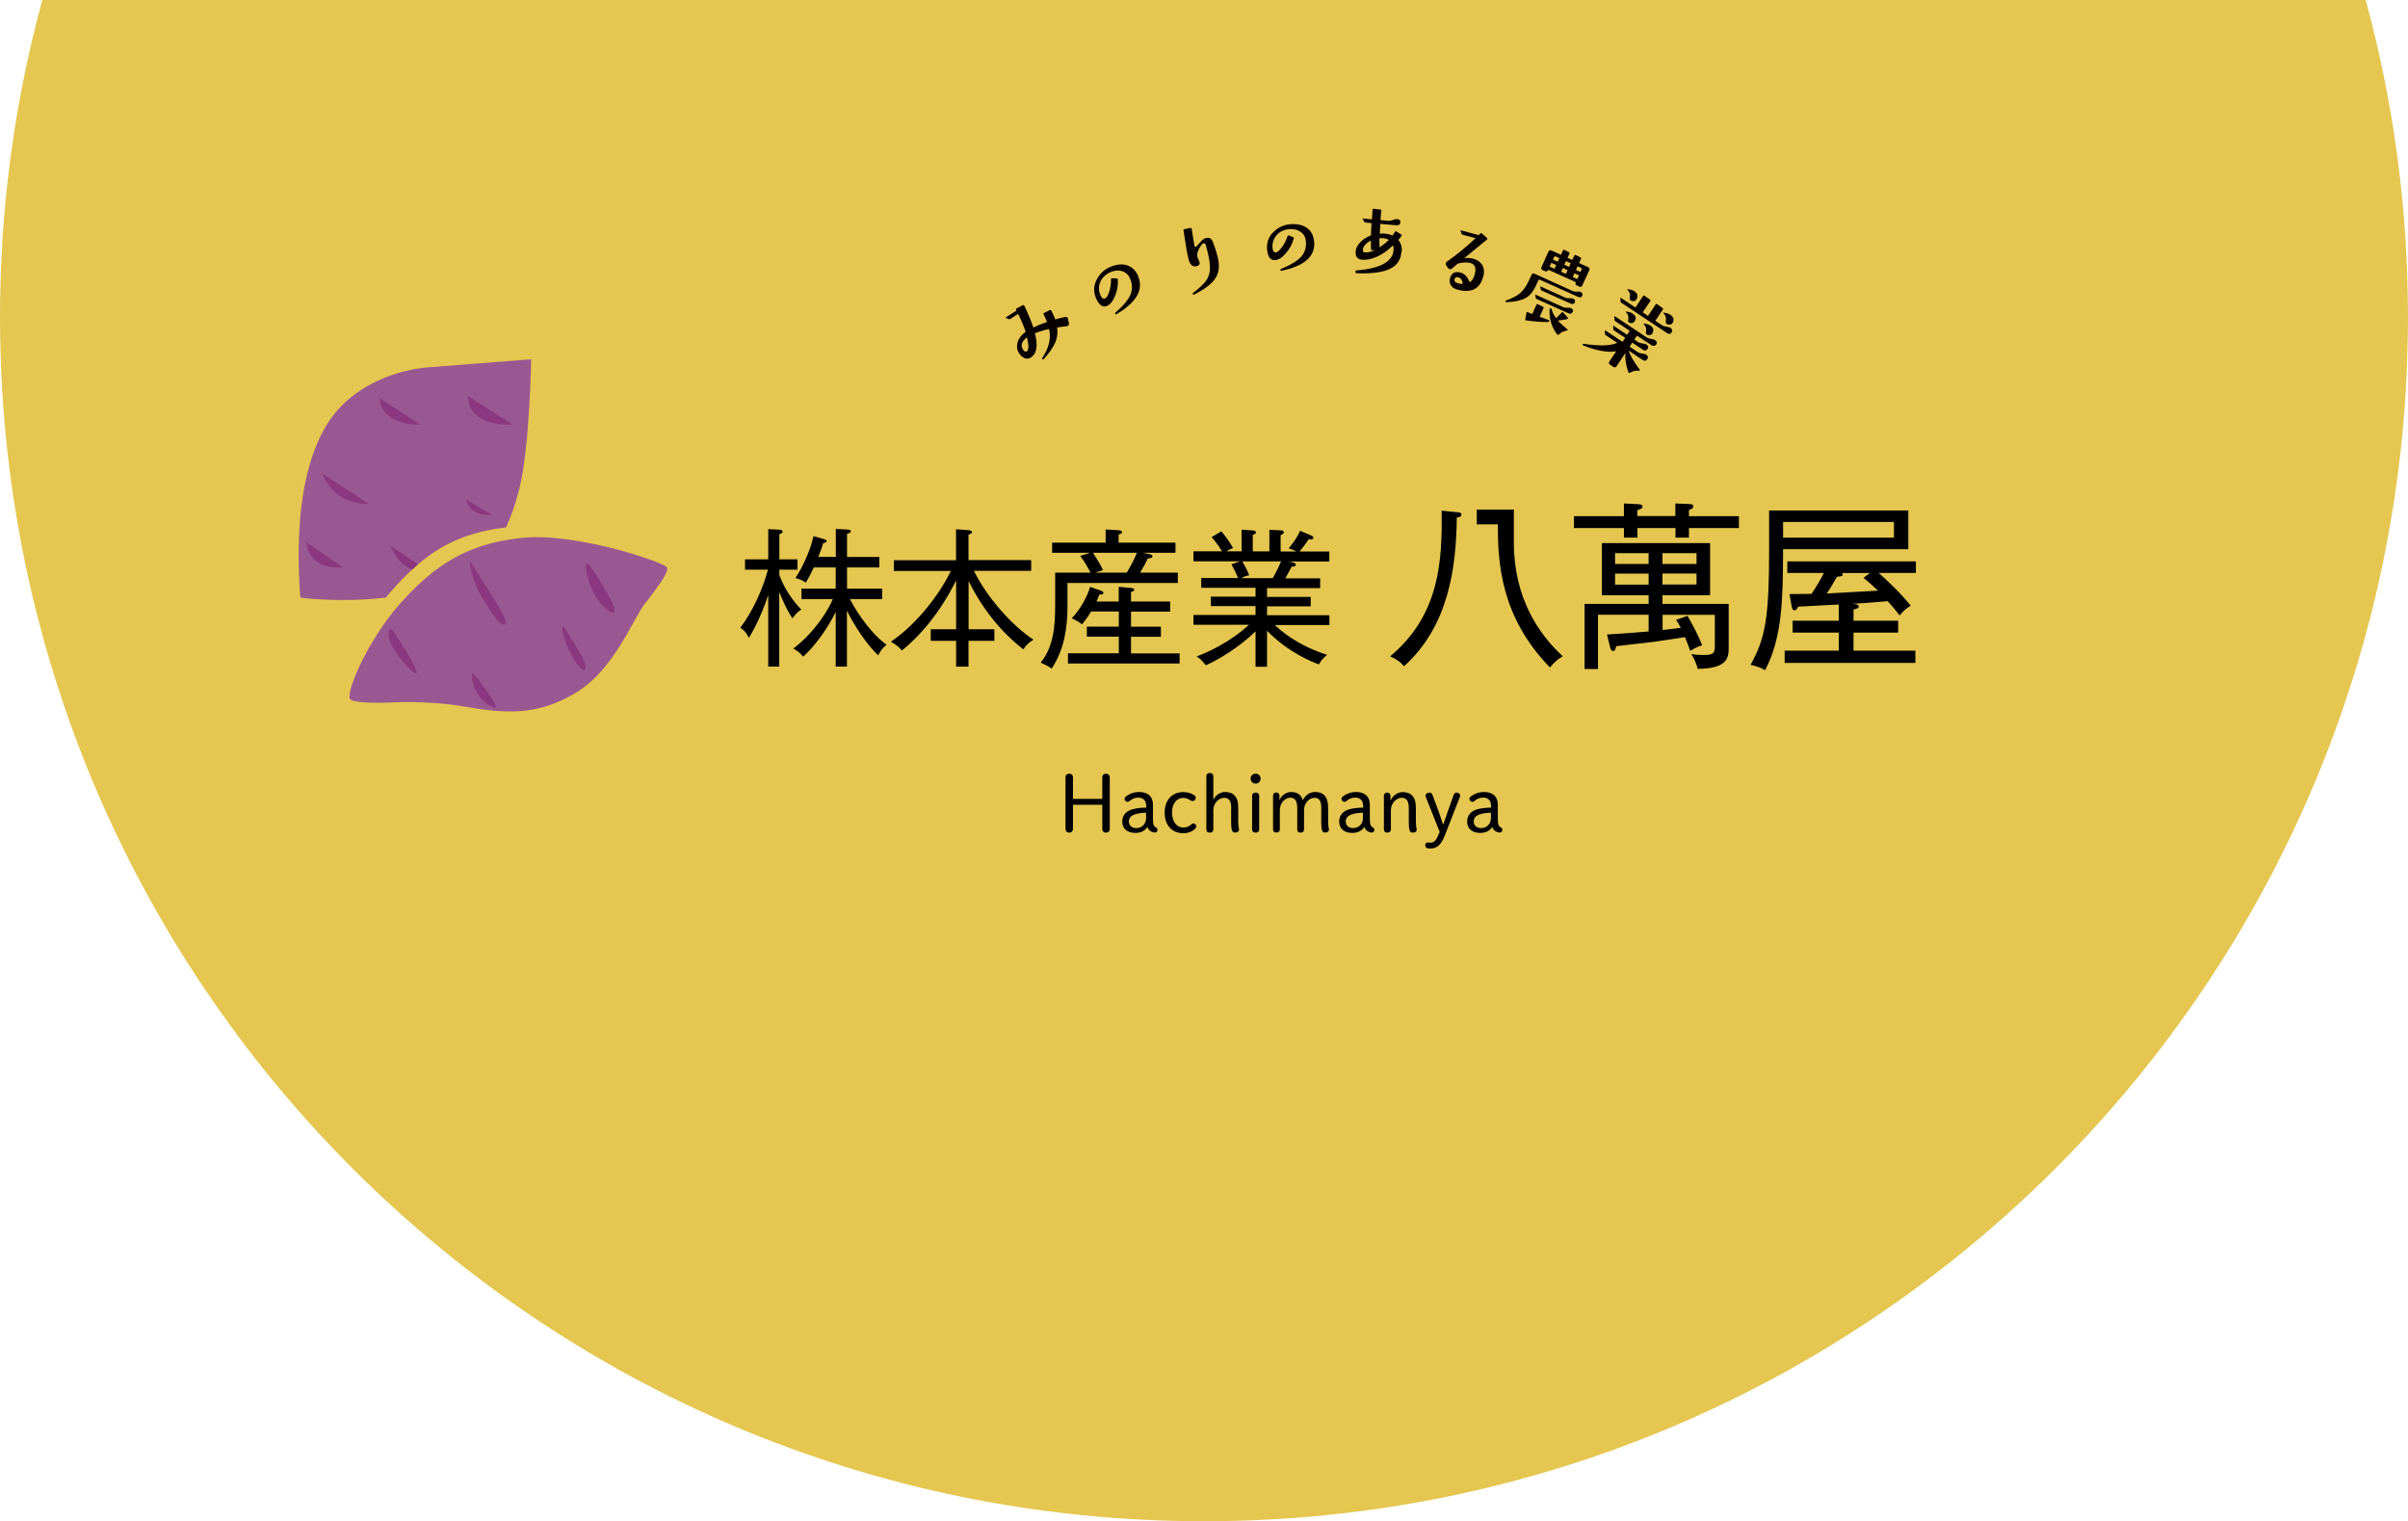 <?xml version="1.0" encoding="UTF-8"?>
<svg id="_レイヤー_2" data-name="レイヤー 2" xmlns="http://www.w3.org/2000/svg" viewBox="0 0 244.8 154.64">
  <defs>
    <style>
      .cls-1 {
        fill: #090000;
      }

      .cls-2 {
        fill: #9a5892;
      }

      .cls-3 {
        fill: #8b3880;
      }

      .cls-4 {
        fill: #e5c650;
      }
    </style>
  </defs>
  <g id="_レイヤー_1-2" data-name="レイヤー 1">
    <path class="cls-4" d="M4.3,0C1.5,10.27,0,21.08,0,32.24c0,67.6,54.8,122.4,122.4,122.4s122.4-54.8,122.4-122.4c0-11.16-1.5-21.97-4.3-32.24H4.3Z"/>
    <path d="M80.56,62.85c-.61-.87-1.14-2.17-1.34-2.67v7.58h-1.12v-7.28c-.82,2.45-1.61,3.77-1.96,4.35-.29-.52-.44-.73-.88-1.02,1.35-1.78,2.31-4.04,2.81-5.9h-2.33v-1.05h2.36v-3.07l1.08.05c.27.02.38.08.38.21s-.11.17-.33.26v2.55h1.84v1.05h-1.84v.55c.23.59.79,2.01,2.23,3.51-.23.14-.46.29-.9.88ZM89.28,66.62c-1.72-1.66-2.96-4.09-3.18-4.54v5.68h-1.14v-5.55c-.79,1.61-2.11,3.48-3.31,4.54-.26-.32-.52-.56-1-.82,2.26-1.73,3.62-4.04,4.01-5.03h-3.18v-1.06h3.48v-2.16h-2.23c-.38.81-.43.9-.81,1.55-.32-.24-.67-.38-1.06-.46.85-1.28,1.6-3.08,1.84-4.27l1.05.3c.17.05.29.09.29.18,0,.15-.18.2-.35.23-.14.47-.17.55-.5,1.4h1.78v-2.84l1.19.06c.2.02.33.02.33.17,0,.18-.24.23-.38.26v2.36h3.28v1.06h-3.28v2.16h3.57v1.06h-3.27c.21.46,1.7,3.15,3.72,4.65-.4.3-.59.55-.85,1.06Z"/>
    <path d="M98.46,63.97h2.63v1.17h-2.63v2.63h-1.26v-2.63h-2.58v-1.17h2.58v-4.98c-.64,1.32-2.45,4.68-5.52,7.14-.2-.24-.38-.47-1.11-.9,2.89-1.96,5.18-5.24,6.09-7.19h-5.79v-1.09h6.32v-3.15l1.23.09c.23.02.4.09.4.21,0,.09-.15.17-.36.26v2.58h6.37v1.09h-5.82c1.34,2.75,3.97,5.65,6.05,6.99-.52.35-.73.55-1.03.99-1.57-1.22-3.81-3.39-5.56-6.95v4.89Z"/>
    <path d="M108.52,59.26v2.39c0,2.19-.32,4.36-1.61,6.32-.35-.27-.9-.52-1.11-.61,1.25-1.57,1.47-3.47,1.47-5.85v-3.3h3.59c-.11-.2-.47-.96-1.05-1.7l1.03-.32h-3.88v-1.03h5.44v-1.34l1.32.08c.11,0,.35.06.35.2,0,.11-.08.14-.35.24v.82h5.78v1.03h-3.37l.73.14c.08.02.3.06.3.23s-.29.2-.47.21c-.26.55-.47.91-.78,1.44h3.83v1.05h-11.23ZM108.57,67.44v-1.03h5.17v-1.69h-3.25v-1.02h3.25v-1.54h-2.81c-.44.71-.7,1.02-.93,1.31-.27-.21-.52-.38-1.05-.62.81-.81,1.58-2.17,1.87-3.19l1.09.38c.15.05.26.11.26.23,0,.18-.24.17-.41.17-.14.36-.2.53-.29.71h2.26v-1.5l1.25.12c.11.02.33.03.33.18,0,.12-.14.17-.33.24v.96h3.98v1.02h-3.98v1.54h3.04v1.02h-3.04v1.69h4.94v1.03h-11.35ZM111.11,56.19c.15.23.67,1.02,1.03,1.76l-.81.26h3.22c.24-.4.7-1.19,1.03-2.02h-4.48Z"/>
    <path d="M129.59,63.52c.53.53,2.28,2.08,5.33,3.05-.41.33-.61.55-.84.97-.64-.23-3.1-1.19-5.27-3.42v3.66h-1.17v-3.6c-1.61,1.57-3.66,2.83-5.05,3.45-.43-.56-.76-.79-.94-.9,1.17-.44,3.37-1.43,5.32-3.22h-5.64v-1h6.31v-.9h-4.54v-.96h4.54v-.9h-5.52v-.99h3.75c-.14-.35-.44-.96-.68-1.4l.88-.3h-4.74v-1.02h2.9c-.46-.76-.81-1.16-1.06-1.44l1-.59c.44.53.85,1.11,1.19,1.7-.12.05-.38.14-.68.33h1.54v-2.2l1.14.08c.14.02.32.03.32.2,0,.15-.14.2-.32.24v1.69h1.69v-2.19l1.14.05c.08,0,.33.02.33.2,0,.15-.23.24-.33.29v1.66h1.61c-.26-.14-.52-.24-.79-.32.55-.67.88-1.14,1.16-1.78l1.23.52c.06.03.12.11.12.18,0,.06-.05.18-.23.18-.05,0-.06-.02-.24-.03-.33.5-.38.56-.93,1.25h3.02v1.02h-4.16l.44.08c.24.05.32.17.32.23,0,.05,0,.23-.43.21-.08.15-.14.29-.64,1.19h3.54v.99h-5.4v.9h4.44v.96h-4.44v.9h6.34v1h-5.56ZM126.29,57.07c.14.21.52.9.71,1.41-.18.03-.46.09-.82.29h3.21c.27-.47.62-1.14.84-1.7h-3.94Z"/>
    <path d="M148.1,52.61c-.06,5.08-.82,11.03-5.37,15.12-.38-.48-.86-.77-1.41-1.01,5.02-4.18,5.31-9.64,5.24-14.81l1.7.17c.13.02.31.04.31.24,0,.22-.27.27-.48.29ZM157.57,67.85c-5.02-5.15-5.3-10.67-5.3-14.55h-2.14v-1.5h3.77v3.35c0,5.68,2.57,9.35,4.97,11.56-.4.24-.77.49-1.3,1.14Z"/>
    <path d="M165.07,51.18l1.43.07c.2.02.48.02.48.24,0,.2-.17.26-.53.37v.6h3.87v-1.28l1.45.06c.15,0,.37.02.37.22,0,.24-.27.33-.44.39v.62h5.08v1.21h-5.08v.97h-1.37v-.97h-3.87v.97h-1.37v-.97h-5.08v-1.21h5.08v-1.28ZM171.54,62.58c.68,1.19,1.08,1.96,1.5,3.01-.55.16-1.1.51-1.21.57-.13-.37-.22-.62-.53-1.39-.46.07-2.55.38-2.93.44-.24.04-3.43.4-4.07.48-.05.27-.11.49-.31.49s-.29-.31-.31-.4l-.31-1.28c1.78-.11,2.29-.15,4.23-.31v-1.7h-5.15v5.52h-1.36v-6.62h6.51v-.88h-4.75v-5.3h11v5.3h-4.84v.88h6.73v4.4c0,.95,0,2.18-3.15,2.2-.09-.42-.37-1.1-.66-1.5.24.04.64.09,1.28.09.93,0,1.12-.17,1.12-.84v-3.24h-5.31v1.54c.9-.09.99-.11,1.85-.22-.24-.48-.31-.57-.48-.81l1.15-.4ZM167.6,56.23h-3.41v1.1h3.41v-1.1ZM167.6,58.31h-3.41v1.12h3.41v-1.12ZM169.01,57.33h3.46v-1.1h-3.46v1.1ZM169.01,59.42h3.46v-1.12h-3.46v1.12Z"/>
    <path d="M181.27,55.83c-.02,4.87-.04,8.92-1.83,12.3-.48-.29-.97-.44-1.48-.55,1.54-2.71,1.89-4.97,1.89-11.66v-4.03h14.15v3.94h-12.72ZM192.54,53.06h-11.27v1.59h11.27v-1.59ZM191,58.25c2.02,1.8,2.88,2.86,3.24,3.32-.46.26-.9.7-1.12.99-.4-.51-.79-.99-1.21-1.45-.86.07-1.98.18-3.57.27.2.02.62.04.62.27,0,.22-.38.27-.53.31v1.14h4.54v1.21h-4.54v1.83h6.29v1.25h-13.29v-1.25h5.5v-1.83h-4.69v-1.21h4.69v-1.65c-3.24.18-3.46.18-4.14.22-.07.18-.17.37-.37.37-.16,0-.24-.17-.26-.31l-.24-1.34c.62,0,1.06,0,2.24-.02.42-.6,1.01-1.61,1.26-2.13h-3.72v-1.17h13.07v1.17h-3.77ZM189.46,58.73l.64-.48h-2.84s.07.09.07.15c0,.18-.15.18-.59.24-.46.81-.71,1.25-1.04,1.69.55-.02,4.25-.24,5.22-.29-.71-.66-.79-.73-1.47-1.3Z"/>
    <path d="M109.08,81.81v2.44c0,.24-.15.39-.38.39s-.38-.15-.38-.39v-5.22c0-.24.15-.38.38-.38s.38.14.38.38v2.18h2.98v-2.18c0-.24.15-.38.37-.38.23,0,.39.14.39.38v5.22c0,.24-.15.39-.39.39-.22,0-.37-.15-.37-.39v-2.44h-2.98Z"/>
    <path d="M116.51,81.81c0-.44-.32-.73-.76-.73-.4,0-.67.13-.91.34-.06.05-.13.09-.21.09-.16,0-.3-.15-.3-.28,0-.08,0-.14.06-.19.27-.27.81-.53,1.4-.53.91,0,1.42.45,1.42,1.29v1.44c0,.6.1.76.3.87.11.06.16.12.16.23,0,.18-.1.29-.25.29-.14,0-.27-.05-.36-.09-.2-.1-.34-.24-.41-.48-.25.38-.65.61-1.23.61-.87,0-1.33-.49-1.33-1.14,0-.72.47-1.11,1.06-1.27.44-.12.91-.16,1.38-.16v-.32ZM116.51,82.62c-.4,0-.79.05-1.16.17-.3.1-.59.32-.59.7s.24.69.76.69.99-.39.99-1v-.56Z"/>
    <path d="M121.53,84.21c-.33.33-.73.49-1.25.49-1.12,0-1.88-.8-1.88-2.1s.79-2.08,1.88-2.08c.42,0,.78.09,1.14.32.1.06.14.15.14.27,0,.17-.15.32-.3.32-.11,0-.18-.03-.27-.09-.27-.17-.47-.23-.71-.23-.65,0-1.13.57-1.13,1.49s.48,1.52,1.14,1.52c.35,0,.61-.11.81-.31.07-.07.13-.11.2-.11.17,0,.32.15.32.28,0,.1-.02.15-.09.23Z"/>
    <path d="M125.17,82.25c0-.5-.06-.77-.21-.94-.13-.15-.31-.21-.49-.21-.57,0-1.12.54-1.12,1.25v1.94c0,.23-.13.35-.36.35s-.35-.12-.35-.35v-5.36c0-.23.12-.35.35-.35s.36.12.36.35v2.39c.19-.47.7-.81,1.18-.81.43,0,.75.11.99.37.26.28.36.64.36,1.32v1.28c0,.29.02.56.08.78,0,.03,0,.08,0,.11,0,.14-.15.26-.4.26-.19,0-.28-.08-.33-.27-.06-.24-.07-.49-.07-.88v-1.24Z"/>
    <path d="M128.15,79.15c0,.29-.22.51-.5.51s-.51-.22-.51-.51.22-.5.51-.5.5.22.5.5ZM127.29,80.91c0-.22.14-.34.36-.34s.36.12.36.34v3.39c0,.22-.14.34-.36.34s-.36-.12-.36-.34v-3.39Z"/>
    <path d="M134.33,82.25c0-.5-.06-.77-.2-.94-.12-.15-.29-.21-.48-.21-.57,0-1.08.54-1.08,1.25v1.94c0,.23-.13.35-.36.35s-.33-.12-.33-.35v-2.05c0-.5-.06-.77-.21-.94-.12-.15-.29-.21-.48-.21-.57,0-1.08.54-1.08,1.27v1.92c0,.23-.13.35-.36.35s-.33-.12-.33-.35v-3.38c0-.21.13-.34.32-.34s.33.13.33.34v.44c.19-.49.7-.83,1.18-.83.4,0,.73.11.95.37.11.13.19.27.25.46.3-.6.79-.83,1.25-.83.42,0,.74.11.96.37.25.28.36.64.36,1.32v1.28c0,.29.02.56.08.78,0,.03,0,.08,0,.11,0,.14-.15.26-.39.26-.19,0-.27-.08-.32-.27-.06-.24-.07-.49-.07-.88v-1.24Z"/>
    <path d="M138.56,81.81c0-.44-.32-.73-.76-.73-.4,0-.67.13-.91.34-.06.05-.13.09-.21.09-.16,0-.3-.15-.3-.28,0-.08,0-.14.06-.19.27-.27.81-.53,1.4-.53.91,0,1.42.45,1.42,1.29v1.44c0,.6.1.76.3.87.11.06.16.12.16.23,0,.18-.1.29-.25.29-.14,0-.27-.05-.36-.09-.2-.1-.34-.24-.41-.48-.25.38-.65.61-1.23.61-.87,0-1.33-.49-1.33-1.14,0-.72.47-1.11,1.06-1.27.44-.12.91-.16,1.38-.16v-.32ZM138.56,82.62c-.4,0-.79.05-1.16.17-.3.1-.59.32-.59.7s.24.69.76.69.99-.39.99-1v-.56Z"/>
    <path d="M141.38,81.36c.2-.49.73-.84,1.21-.84.42,0,.75.11.99.37.26.28.36.64.36,1.32v1.28c0,.29.02.56.08.78,0,.03,0,.08,0,.11,0,.14-.15.26-.4.26-.19,0-.28-.08-.33-.27-.06-.24-.07-.49-.07-.88v-1.24c0-.5-.06-.77-.21-.94-.13-.15-.31-.21-.49-.21-.57,0-1.12.54-1.12,1.27v1.92c0,.23-.13.35-.36.35s-.35-.12-.35-.35v-3.38c0-.21.13-.34.33-.34s.34.13.34.34v.44Z"/>
    <path d="M144.98,81.1c-.03-.09-.06-.16-.06-.23,0-.15.18-.3.4-.3.14,0,.25.09.3.22l.62,1.66c.16.44.3.88.44,1.32h.06c.15-.45.31-.91.47-1.36l.58-1.62c.04-.12.14-.22.29-.22.19,0,.36.14.36.27,0,.06,0,.11-.03.18l-1.54,3.94c-.39.99-.85,1.29-1.44,1.29-.09,0-.19,0-.28-.02-.15-.02-.26-.12-.26-.32,0-.17.12-.27.26-.27.08,0,.17.02.28.02.37,0,.57-.23.86-.92l.07-.18-1.38-3.46Z"/>
    <path d="M151.57,81.81c0-.44-.32-.73-.76-.73-.4,0-.67.13-.91.34-.06.05-.13.09-.21.09-.16,0-.3-.15-.3-.28,0-.08,0-.14.06-.19.27-.27.81-.53,1.4-.53.91,0,1.42.45,1.42,1.29v1.44c0,.6.1.76.3.87.11.06.16.12.16.23,0,.18-.1.29-.25.29-.14,0-.27-.05-.36-.09-.2-.1-.34-.24-.41-.48-.25.38-.65.61-1.23.61-.87,0-1.33-.49-1.33-1.14,0-.72.47-1.11,1.06-1.27.44-.12.91-.16,1.38-.16v-.32ZM151.57,82.62c-.4,0-.79.05-1.16.17-.3.1-.59.32-.59.7s.24.69.76.69.99-.39.99-1v-.56Z"/>
    <path class="cls-2" d="M65.6,61.29c-1.32,1.73-3.15,6.8-7.12,9.17-3.97,2.37-7.26,2.05-11.23,1.37-3.97-.68-7.71-.41-7.71-.41,0,0-3.33.14-3.92-.32-.54-.42,1.33-5.1,4.29-8.83.27-.34.54-.67.83-.98,3.4-3.81,6.71-5.99,12.16-6.6.04,0,.08,0,.12-.01,5.52-.59,14.6,2.51,14.79,3.01.18.5-.87,1.87-2.19,3.61Z"/>
    <path class="cls-3" d="M62.04,60.85s-1.58-2.92-2.22-3.47c-.64-.55,0,2.74,1.4,4.14s1.57.66.82-.67Z"/>
    <path class="cls-3" d="M59.24,66.87s-1.49-2.56-1.89-3.07c-.4-.52-.15,1.2.79,2.9.94,1.7,1.92,1.91,1.1.18Z"/>
    <path class="cls-3" d="M50.08,60.65s-2.14-3.38-2.28-3.56c-.14-.18.14,2.01,1.37,3.92,1.23,1.92,1.51,2.44,2.14,2.5.64.06-1.23-2.86-1.23-2.86Z"/>
    <path class="cls-3" d="M50.11,71.16s-1.43-2.13-1.92-2.62c-.49-.49-.12,1.46.55,2.28.67.82,1.4,1.1,1.61,1.13.21.03-.24-.79-.24-.79Z"/>
    <path class="cls-3" d="M39.86,65.65s.94,1.76,2.19,2.68c1.25.91-1.49-3.29-2.01-4.11-.52-.82-.82.42-.18,1.43Z"/>
    <path class="cls-2" d="M54,36.52s-.15,8.96-1.2,13.16c-.38,1.52-.84,2.82-1.36,3.94-3.8.43-6.49,1.66-8.92,3.73-.2.17-.41.35-.61.54-.64.59-1.27,1.23-1.9,1.94-.27.3-.53.61-.78.92-4.91.55-8.7,0-8.7,0-.57-7.63.29-13.94,2.9-17.9,2.62-3.96,7.33-5.29,10.09-5.51,2.76-.21,10.49-.82,10.49-.82Z"/>
    <path class="cls-3" d="M31.14,55.11l3.68,2.54s-3.3.53-3.68-2.54Z"/>
    <path class="cls-3" d="M42.51,57.35c-.2.17-.41.35-.61.54-.76-.28-1.62-.93-2.2-2.41l2.81,1.88Z"/>
    <path class="cls-3" d="M32.75,48.13l4.72,3.08s-3.29.36-4.72-3.08Z"/>
    <path class="cls-3" d="M42.75,43.17l-4.17-2.72s-.11,2.72,4.17,2.72Z"/>
    <path class="cls-3" d="M52.15,43.17l-4.56-2.9s-.32,3.04,4.56,2.9Z"/>
    <path class="cls-3" d="M50.03,52.33s-2.43-1.44-2.57-1.51.24,1.72,2.57,1.51Z"/>
    <path class="cls-1" d="M108.57,32.42l.1.46c.02.1-.01.18-.11.24-.03.02-.06.03-.09.04-.23.02-.56.06-1,.13.07.51.02.99-.16,1.45-.21.52-.6,1.09-1.17,1.73-.06.07-.12.08-.16.05-.05-.03-.06-.08,0-.16.67-1.03.89-2,.67-2.91-.5.1-.98.25-1.44.43.34,1.3.18,2.13-.47,2.49-.19.11-.39.12-.59.03-.23-.09-.43-.28-.59-.56-.19-.33-.22-.69-.1-1.08.12-.39.39-.73.81-1.03-.18-.54-.43-1.14-.76-1.82l-.83.53s-.06.02-.09.01l-.35-.14s-.03-.02,0-.04l1.1-.7-.05-.1s-.01-.08.04-.11l.64-.33c.08-.03.13-.02.17.06.35.73.66,1.46.91,2.2.39-.19.86-.38,1.39-.56-.09-.25-.21-.51-.36-.8-.02-.05-.01-.08.03-.1l.59-.3c.08-.04.14-.02.18.05.17.33.3.63.4.89.35-.1.69-.19,1.02-.25.11-.02.2.02.26.12.02.03.03.05.04.08ZM104.4,34.29c-.55.42-.68.85-.37,1.29.11.16.23.2.37.12.2-.15.2-.62,0-1.41Z"/>
    <path class="cls-1" d="M115.73,28.15c.52,1.33-.21,2.59-2.2,3.77-.07.04-.12.04-.15,0-.04-.05-.03-.1.02-.14.82-.72,1.33-1.34,1.54-1.87.21-.53.18-1.08-.09-1.67-.16-.34-.42-.57-.79-.68-.37-.11-.75-.07-1.16.1-.54.24-.9.61-1.08,1.09-.15.42-.13.83.04,1.23.13.31.29.43.48.36.15-.06.28-.27.41-.64.14-.4.2-.84.2-1.33,0-.06.03-.09.08-.09l.48.02c.08,0,.13.05.13.13.04.56-.06,1.12-.29,1.67-.23.55-.51.89-.84,1.01-.43.16-.8-.11-1.1-.82-.28-.67-.23-1.33.13-1.96.31-.55.75-.95,1.32-1.19.7-.3,1.31-.34,1.83-.13.48.19.83.57,1.05,1.13Z"/>
    <path class="cls-1" d="M123.89,26.66c.08.67-.05,1.25-.4,1.73-.37.51-1.05,1.02-2.05,1.54-.08.04-.13.03-.17-.02-.03-.05-.02-.1.04-.15.66-.5,1.1-.93,1.34-1.28.28-.43.39-.94.35-1.52-.04-.53-.18-1.22-.43-2.08-.04-.12-.11-.17-.22-.15-.05.01-.1.05-.15.1-.2.24-.35.5-.44.79-.07.21-.07.41,0,.6.06.11.12.24.18.39.04.14.02.24-.05.32-.07.08-.17.12-.3.14-.36.06-.61-.17-.75-.67-.1-.38-.2-.89-.29-1.5-.13-.86-.21-1.36-.24-1.51,0-.05.02-.08.07-.09l.63-.13c.09-.01.13.02.14.1.06.41.15.98.28,1.71.02.09.06.13.13.11.03,0,.06-.03.1-.07.09-.11.26-.29.49-.54.15-.15.29-.24.45-.28.33-.08.56.04.69.37.33.85.53,1.54.6,2.09Z"/>
    <path class="cls-1" d="M133.61,24.66c.07,1.43-1.03,2.38-3.3,2.86-.08.02-.13,0-.14-.05-.02-.06,0-.1.07-.13,1-.42,1.69-.84,2.06-1.27.37-.43.52-.97.45-1.61-.04-.37-.21-.67-.53-.89-.31-.22-.69-.31-1.13-.28-.59.05-1.05.28-1.37.69-.27.35-.39.75-.36,1.18.02.34.14.5.33.5.16-.01.35-.17.59-.47.26-.33.46-.73.62-1.2.02-.05.05-.07.1-.06l.44.17c.08.03.11.09.08.17-.15.55-.42,1.04-.81,1.49-.39.45-.77.68-1.12.68-.46.02-.72-.36-.78-1.13-.05-.73.2-1.33.75-1.82.47-.42,1.01-.65,1.63-.7.76-.05,1.35.1,1.78.46.39.34.6.81.63,1.41Z"/>
    <path class="cls-1" d="M142.47,25.58c-.05.8-.42,1.37-1.13,1.73-.73.37-1.86.52-3.39.47-.1,0-.15-.05-.16-.14,0-.09.04-.15.15-.15,2.41-.21,3.65-.9,3.73-2.07.01-.21,0-.37-.07-.47-.53.52-1.07.91-1.65,1.16s-1.09.35-1.55.28c-.44-.06-.63-.35-.58-.87.03-.29.18-.59.46-.89.28-.3.64-.53,1.09-.7,0-.27.03-.69.06-1.25l-.65-.06s-.06-.02-.07-.05l-.19-.32s0-.04.02-.04l.93.09.07-1.01s.04-.05.08-.07l.7.08c.09.01.12.06.11.13-.04.31-.07.63-.09.94l.8.08c.09,0,.18,0,.27-.03.33-.11.53-.16.61-.15.25.02.36.14.34.34-.02.22-.17.31-.43.29-.08,0-.62-.05-1.61-.14-.02.37-.04.7-.05,1,.17-.03.35-.03.54-.01.3.03.54.1.74.2.03-.04.12-.18.28-.41.03-.04.07-.05.11-.02l.49.31c.07.04.08.1.03.17-.08.12-.18.24-.3.39.26.33.38.72.35,1.16ZM139.78,25.42l-.32.02c-.05,0-.08-.02-.08-.08-.01-.21-.02-.52-.02-.91-.22.11-.41.25-.56.42-.16.17-.24.34-.25.51-.01.15.03.23.13.26.29.06.65-.01,1.1-.22ZM141.18,24.4c-.12-.1-.3-.16-.53-.18-.13-.01-.27-.01-.42,0,0,.38,0,.69.02.93.32-.21.63-.46.93-.75Z"/>
    <path class="cls-1" d="M150.78,28.13c-.34,1.27-1.23,1.7-2.66,1.3-.32-.09-.53-.25-.65-.49-.11-.21-.13-.44-.05-.69.15-.51.5-.69,1.06-.54.4.1.71.43.93.98.25-.15.43-.44.53-.87.15-.6,0-.96-.47-1.09-.32-.08-.74-.07-1.26.06l-.63.53c-.06.05-.13.06-.21.04-.06-.02-.11-.05-.15-.1l-.2-.29c-.04-.07-.05-.14-.04-.21.02-.06.05-.11.1-.15,1.02-.72,2-1.52,2.93-2.4l-1.34-.35s-.06-.03-.06-.06l-.14-.35s0-.05.03-.04l1.83.49.19-.19s.07-.03.11,0l.53.48c.06.06.06.12,0,.17-.92.74-1.68,1.37-2.3,1.88.32-.03.6-.02.84.04.52.13.87.39,1.05.78.14.31.15.66.05,1.05ZM148.7,28.86c-.03-.38-.19-.61-.47-.67-.2-.05-.32.03-.37.24-.03.17.09.29.36.36.18.05.34.08.48.07Z"/>
    <path class="cls-1" d="M160.86,30.05c-.08.18-.23.23-.43.13l-3.88-1.74c-.08-.03-.13-.02-.16.05l-.25.56c-.25.54-.55.93-.92,1.17-.47.3-1.16.46-2.08.5-.06,0-.09-.02-.1-.07-.01-.04.01-.08.07-.1.62-.23,1.08-.47,1.38-.71.34-.28.64-.69.9-1.24l.31-.66c.06-.14.16-.18.29-.12l3.89,1.76c.09.04.18.06.26.06.31,0,.48,0,.52.02.21.1.27.23.2.4ZM157.49,32.65c-.02.06-.07.08-.15.09-.7,0-1.42-.06-2.18-.17-.08-.01-.11-.05-.1-.12l.13-.69s.03-.06.08-.04l.5.2.44-.97s.05-.05.1-.03l.54.26c.07.03.1.09.06.16l-.39.86.89.32c.08.03.11.07.1.13ZM159.87,31.71c-.08.18-.23.22-.44.13l-3.24-1.46s-.04-.03-.05-.06l-.06-.33s0-.03,0-.03c0,0,.02,0,.04,0l2.8,1.26c.09.04.18.06.27.06h.27c.1,0,.17,0,.23.03.21.1.28.23.2.4ZM160.1,30.73c-.08.18-.22.23-.43.13l-2.96-1.33s-.05-.04-.06-.06l-.06-.33s0-.04.03-.02l2.5,1.13c.08.04.16.06.25.06.31,0,.49.02.54.04.2.09.26.22.18.39ZM160.85,29.03c-.06.13-.17.17-.31.1l-.22-.1c-.15-.07-.19-.17-.13-.3l.02-.04-2.81-1.27v.02c-.08.15-.19.19-.34.12l-.23-.1c-.14-.06-.18-.17-.11-.33l.69-1.54c.07-.15.18-.19.33-.12l.95.43.22-.48s.05-.06.09-.03l.49.24c.07.03.1.09.06.16l-.19.42.48.22.22-.48s.05-.06.09-.04l.51.25c.07.03.1.09.06.16l-.19.42.91.41c.15.07.19.18.12.33l-.71,1.56ZM159.36,33.58c-.27.06-.48.13-.63.22-.05.03-.13.1-.26.21-.07.04-.13.03-.18-.03-.54-.71-.8-1.54-.76-2.5,0-.09.03-.14.08-.14.07-.01.11.02.13.09.09.34.24.64.46.91.09-.09.29-.29.59-.59.04-.04.07-.04.11,0l.46.5s.04.08.03.13c-.02.04-.05.06-.1.07-.18.04-.48.08-.91.14.16.19.48.49.97.9.05.04.05.07,0,.1ZM158.04,27.32l.17-.38-.5-.22-.17.38.5.22ZM158.36,26.61l.17-.37-.38-.17c-.07-.03-.13-.01-.16.06l-.12.26.5.22ZM159.19,27.84l.17-.38-.48-.22-.17.38.48.22ZM159.51,27.13l.17-.37-.48-.22-.17.37.48.22ZM160.35,28.37l.17-.38-.46-.21-.17.38.46.21ZM160.67,27.65l.12-.26c.03-.07.01-.13-.06-.16l-.35-.16-.17.37.46.21Z"/>
    <path class="cls-1" d="M167.46,36.51c-.12.19-.29.21-.49.07l-1.4-.94c.14.47.52,1.12,1.13,1.95.03.04.02.07-.04.1-.29-.02-.52,0-.68.07-.07.03-.16.07-.28.13-.08.04-.13.02-.16-.06-.25-.68-.35-1.33-.29-1.96l-.9,1.35c-.09.14-.21.17-.35.07l-.31-.21c-.14-.09-.16-.21-.07-.35l.68-1.02c-.87.15-1.98-.05-3.34-.59-.06-.02-.08-.06-.07-.11.01-.05.04-.07.1-.06,1.62.24,2.76.21,3.42-.1l-1.19-.79s-.05-.05-.05-.08l-.02-.37s0-.02,0-.03c0,0,.02,0,.04,0l1.76,1.17.27-.41-1.15-.76s-.04-.04-.05-.07l-.02-.37s0-.02,0-.03c0,0,.02,0,.03,0l1.38.92.27-.4-1.5-1s-.04-.05-.04-.08l-.02-.38s0-.02,0-.03c0,0,.02,0,.04,0l3.23,2.15c.09.06.18.1.27.12.35.06.54.11.58.14.2.14.25.29.14.46-.05.08-.13.12-.22.14-.1.01-.19,0-.27-.06l-1.47-.97-.27.4.36.24c.08.06.17.09.27.11.34.06.54.1.59.14.2.14.24.29.12.46-.12.19-.29.21-.49.07l-1.06-.71-.27.41.81.54c.1.06.19.1.27.12.35.06.55.1.59.13.2.14.25.3.13.47ZM169.95,33.78c-.12.19-.29.21-.49.07l-4.67-3.1s-.04-.05-.04-.08l-.02-.37s0-.05.04-.03l1.49.99.79-1.19s.07-.05.11-.02l.56.39c.07.05.09.11.04.18l-.76,1.13.54.36.79-1.19s.07-.05.11-.02l.56.4c.07.05.09.11.04.18l-.76,1.13.67.44c.09.06.18.1.27.12.34.06.54.1.58.14.21.14.25.29.14.46ZM166.24,32.55s-.04.08-.07.12c-.11.16-.27.21-.48.15-.04-.01-.06-.02-.08-.03-.09-.06-.12-.17-.08-.32.06-.28-.02-.53-.25-.76-.03-.04-.02-.05.03-.04.29.03.52.1.68.21.28.19.36.41.25.67ZM166.45,30.24c-.03.08-.06.15-.09.2-.11.16-.27.21-.49.15-.04-.01-.07-.02-.09-.04-.09-.06-.12-.17-.09-.32.06-.3-.02-.56-.25-.78-.04-.04-.03-.06.03-.05.3.03.53.1.7.21.05.04.1.08.14.12.15.15.2.32.13.51ZM168.06,33.71c-.03.08-.05.14-.08.19-.1.16-.26.2-.47.14-.04,0-.07-.02-.09-.04-.09-.06-.12-.17-.09-.31.07-.28-.01-.53-.24-.75-.04-.04-.03-.06.03-.05.28.03.5.1.67.21.25.17.34.37.27.61ZM170.12,32.64c-.03.08-.06.15-.09.19-.11.16-.27.21-.5.14-.04,0-.07-.02-.09-.04-.09-.06-.12-.17-.09-.32.06-.29-.02-.55-.25-.78-.04-.04-.03-.06.03-.05.29.03.53.1.7.23.26.18.35.39.28.63Z"/>
  </g>
</svg>